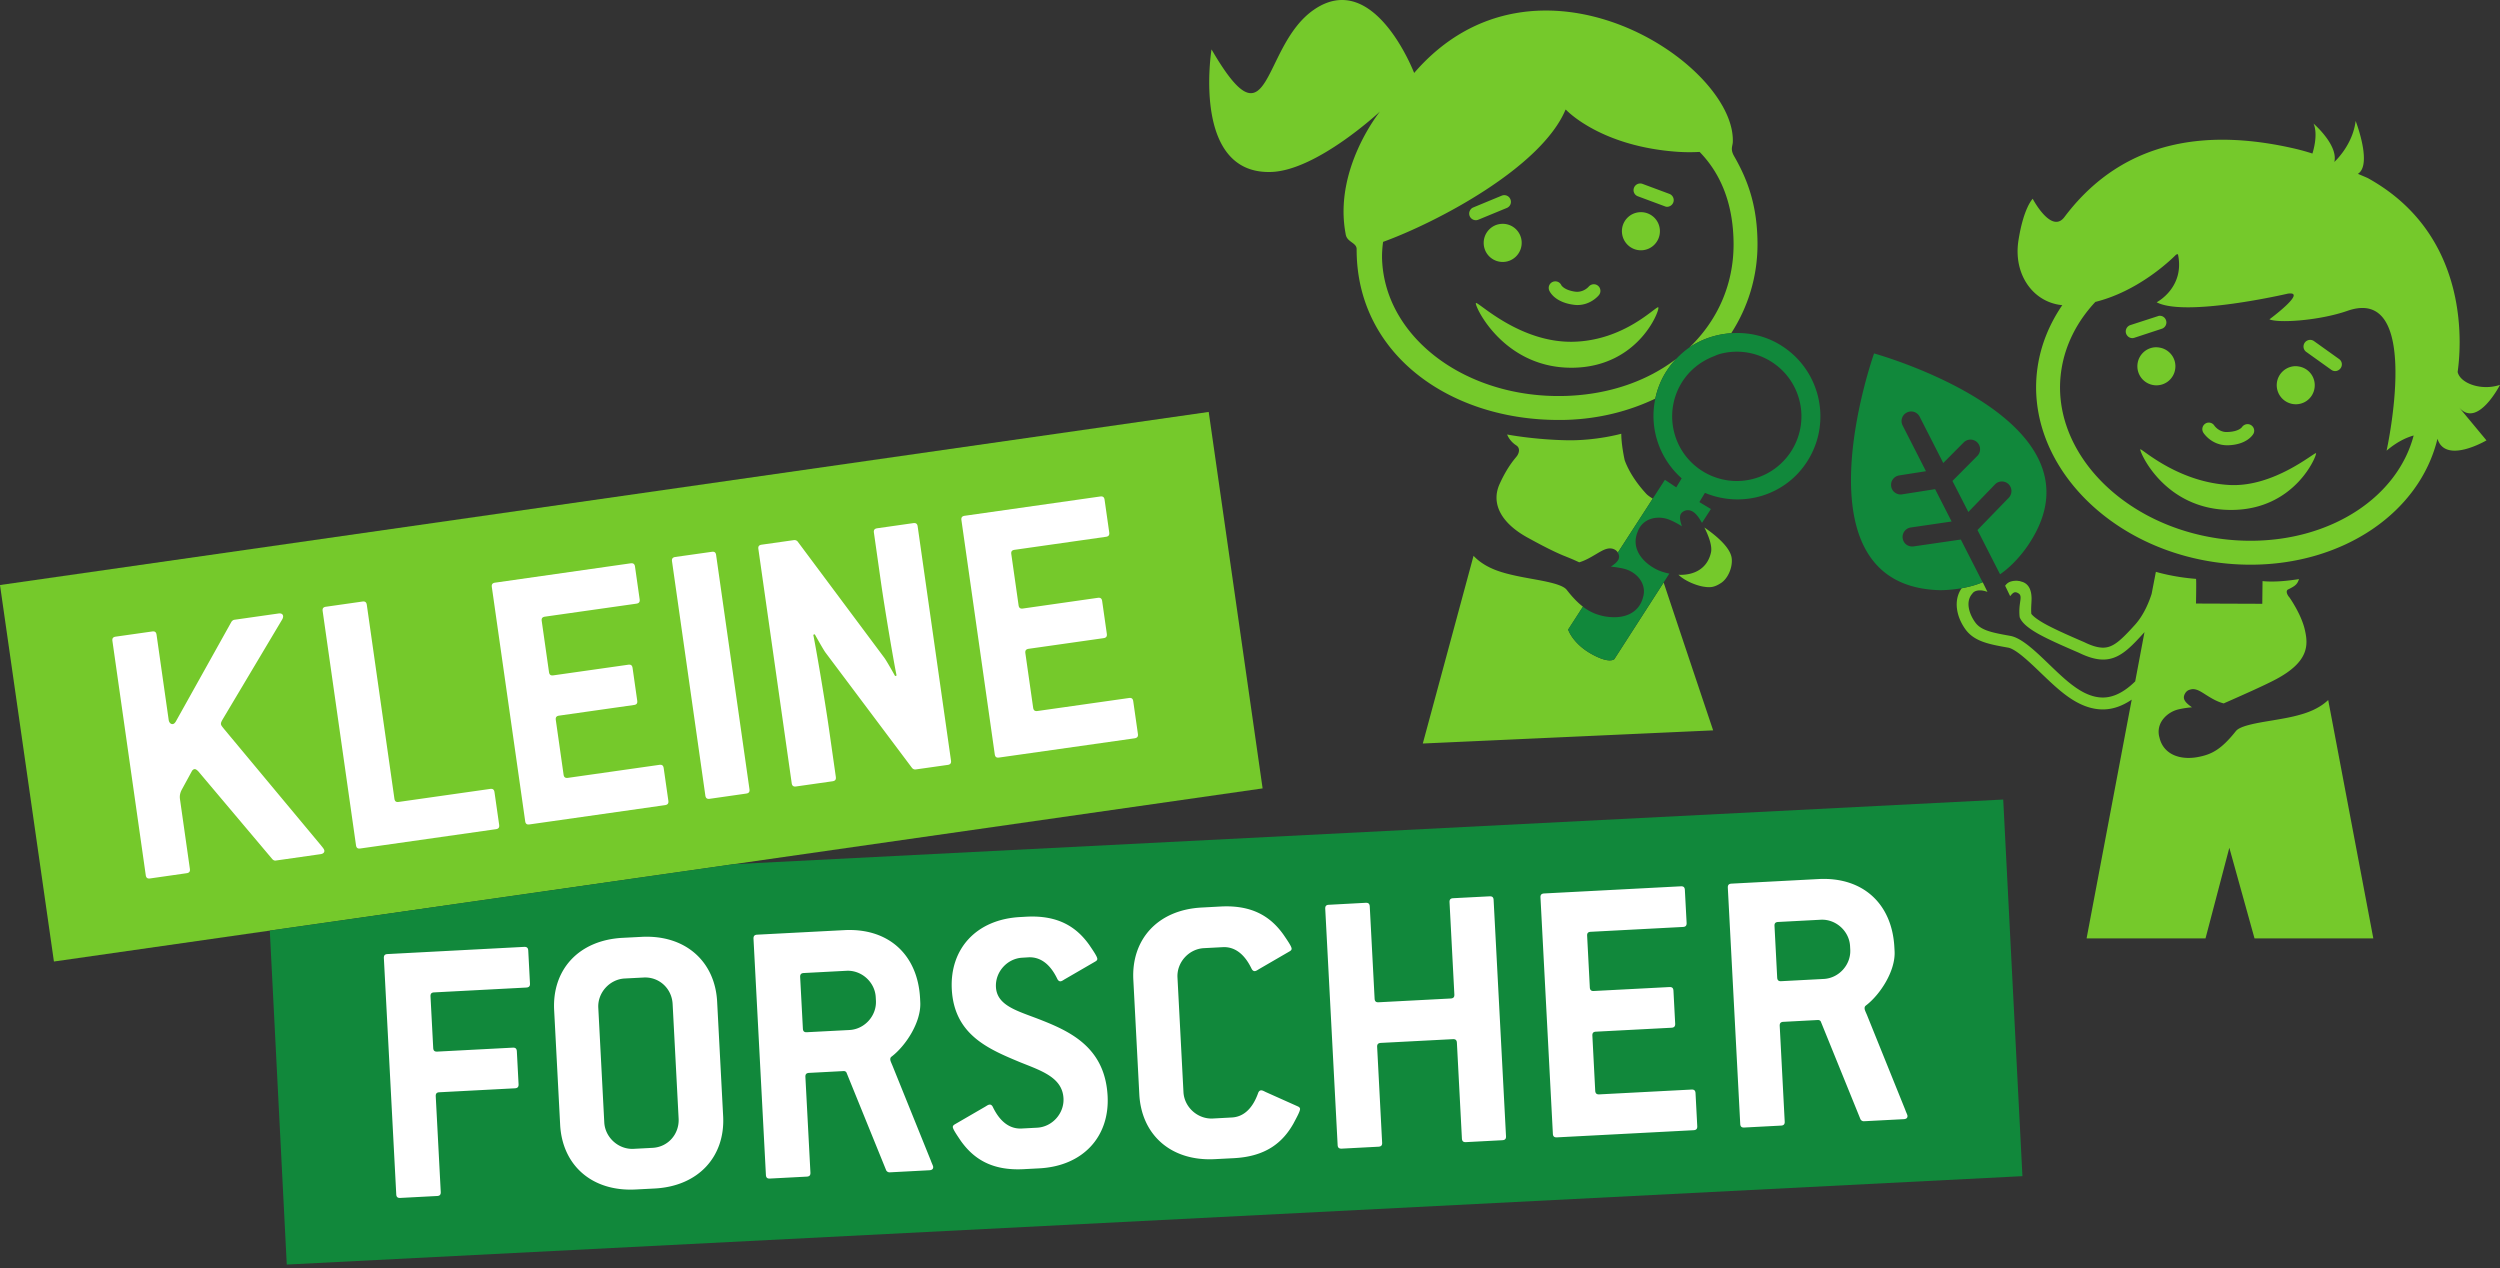 <svg xmlns="http://www.w3.org/2000/svg" xml:space="preserve" fill-rule="evenodd" stroke-linejoin="round" stroke-miterlimit="2" clip-rule="evenodd" viewBox="0 0 609 309">
  <rect x="0" y="0" width="609" height="309" fill="#333333" stroke="none"/>
  <path fill="#75c92b" fill-rule="nonzero" d="M307.573 192.054 13.137 234.226 0 142.513l294.442-42.167 13.131 91.708Z"/>
  <path fill="#11883b" fill-rule="nonzero" d="M487.985 194.768 178.62 210.52 65.722 226.697l4.135 81.35 422.808-21.537-4.68-91.742Z"/>
  <path fill="#75c92b" fill-rule="nonzero" d="M326.539.007c-2.037.079-4.206.792-6.502 2.381-12.932 8.962-10.355 34.684-24.909 9.647 0 0-4.966 30.558 14.591 29.854 11.123-.402 26.436-14.713 26.436-14.713s-11.348 13.977-8.364 29.763c.232 2.104 2.692 2.098 2.686 3.755-.068 25.513 22.602 41.607 49.148 41.607.731 0 1.46.003 2.198-.03 7.833-.267 15.063-2.142 21.399-5.159a19.988 19.988 0 0 1 2.686-6.624 20.73 20.73 0 0 1 2.442-3.084c-6.994 5.361-16.2 8.662-26.711 9.036-24.259.845-44.262-14.062-44.965-33.274-.045-1.44.063-2.847.244-4.243 13.16-4.787 38.536-18.121 44.447-32.205h.091c.352.38 8.619 8.946 27.138 10.257 2.156.141 3.891.118 5.434.03 5.326 5.468 8.244 12.955 8.273 22.468.022 9.937-3.998 18.684-10.776 25.184 3.023-2.082 6.577-3.236 10.196-3.48 4.089-6.336 6.421-13.743 6.41-21.735-.027-9.132-2.252-15.396-5.678-21.368-1.044-1.815-.336-2.462-.336-3.602.511-19.269-48.037-50.975-77.628-16.698 0 0-6.95-18.19-17.95-17.767Zm247.295 29.458c-.732 5.996-5.19 9.982-5.19 9.982.987-4.129-5.067-9.341-5.067-9.341 1.236 2.825-.275 7.296-.275 7.296a53.43 53.43 0 0 0-4.945-1.343c-19.229-4.3-40.521-3.05-55.467 16.82-3.176 4.226-7.723-4.457-7.723-4.457s-2.226 2.147-3.48 10.196c-1.276 8.287 3.622 15.057 10.684 15.721-3.097 4.526-5.208 9.606-6.013 15.08-3.279 22.19 16.014 43.506 43.042 47.499 2.927.425 5.901.641 8.822.641 22.604 0 41.217-12.721 45.545-30.679 1.946 6.291 11.936.397 11.936.397l-6.716-8.089c4.481 5.377 10.013-5.434 10.013-5.434-4.56 1.52-9.711-.376-10.318-3.144.647-4.612 3.938-32.954-21.887-47.225-.023-.027-2.412-1.038-2.412-1.038 3.585-2.234-.549-12.882-.549-12.882ZM399.467 44.698a1.628 1.628 0 0 0-1.435 1.068 1.584 1.584 0 0 0 .946 2.046l6.564 2.442c.187.081.368.122.549.122.652 0 1.282-.411 1.526-1.069a1.621 1.621 0 0 0-.946-2.075l-6.563-2.443a1.64 1.64 0 0 0-.641-.091Zm-32.999 2.839a1.7 1.7 0 0 0-.641.122l-6.93 2.869c-.816.341-1.225 1.29-.885 2.107a1.627 1.627 0 0 0 1.496 1.007c.204 0 .406-.043.61-.122l6.96-2.869a1.602 1.602 0 0 0 .855-2.107 1.618 1.618 0 0 0-1.465-1.007Zm33.09 4.151a4.616 4.616 0 0 0-4.456 4.793c.096 2.564 2.228 4.584 4.792 4.487 2.575-.09 4.553-2.265 4.457-4.823a4.613 4.613 0 0 0-4.793-4.457Zm-33.67 2.839c-2.558.085-4.554 2.26-4.457 4.824a4.623 4.623 0 0 0 4.793 4.456c2.569-.09 4.547-2.259 4.456-4.823a4.62 4.62 0 0 0-4.792-4.457Zm164.659 7.388c1.736 8.156-5.189 11.722-5.189 11.722 7.067 3.681 31.961-2.106 31.961-2.106 4.923-.692-4.488 6.258-4.488 6.258 2.224.969 12.144.323 19.018-2.076 18.452-6.416 9.525 34.067 9.525 34.067 2.427-2.07 4.676-3.155 6.593-3.694-3.953 15.037-20.114 25.643-39.745 25.643-2.643 0-5.318-.189-7.967-.58-23.846-3.523-40.936-21.851-38.128-40.875.925-6.291 3.885-12.009 8.303-16.729 10.29-2.552 18.102-9.922 19.69-11.539.147-.031.28-.057.427-.091Zm-151.685 6.624a1.6 1.6 0 0 0-1.466 2.228c.125.29 1.291 2.809 5.8 3.45.358.056.709.091 1.038.091 3.307 0 5.196-2.328 5.281-2.442a1.622 1.622 0 0 0-.244-2.259c-.681-.567-1.692-.45-2.259.214-.057.068-1.321 1.511-3.358 1.221-2.569-.374-3.265-1.474-3.327-1.587a1.587 1.587 0 0 0-1.465-.916Zm-19.324 5.281c-.499.414 6.642 16.16 23.902 15.752 15.956-.381 21.042-14.345 20.514-14.714-.533-.363-8.213 8.139-20.788 8.395-13.092.255-23.129-9.853-23.628-9.433Zm166.4 3.114c-.106.013-.201.056-.306.091l-6.685 2.168a1.639 1.639 0 0 0-1.038 2.045c.227.675.846 1.129 1.527 1.129.164 0 .354-.034.519-.091l6.685-2.198a1.613 1.613 0 0 0 1.007-2.045 1.597 1.597 0 0 0-1.709-1.099Zm36.876 5.861a1.637 1.637 0 0 0-1.374.671c-.516.732-.366 1.743.366 2.259l6.105 4.366c.278.204.618.305.947.305.505 0 1-.266 1.312-.702a1.581 1.581 0 0 0-.366-2.229l-6.105-4.365a1.551 1.551 0 0 0-.885-.305Zm-37.792 1.801a4.61 4.61 0 0 0-4.304 3.938 4.636 4.636 0 0 0 3.907 5.281 4.609 4.609 0 0 0 5.251-3.908c.385-2.529-1.378-4.881-3.908-5.25a4.75 4.75 0 0 0-.946-.061Zm33.976 4.609a4.646 4.646 0 0 0-4.335 3.938 4.654 4.654 0 0 0 3.907 5.281 4.592 4.592 0 0 0 5.251-3.907 4.612 4.612 0 0 0-3.907-5.251 4.457 4.457 0 0 0-.916-.061Zm-20.88 13.737a1.522 1.522 0 0 0-.886.244 1.609 1.609 0 0 0-.488 2.229c.074.119 1.966 3.053 5.8 3.053.069 0 .14.004.214 0 4.554-.137 6.019-2.517 6.166-2.778.42-.76.152-1.683-.58-2.137-.732-.46-1.71-.215-2.198.488-.028.051-.803 1.106-3.48 1.191-2.036.159-3.195-1.476-3.236-1.527a1.606 1.606 0 0 0-1.312-.763Zm-143.169 2.717s-6.13 1.724-13.249 1.587c-8.065-.147-14.561-1.404-14.561-1.404s.539 1.578 2.229 2.656c.913.584.784 1.685.183 2.564-.358.516-2.23 2.386-4.243 6.838-2.133 4.708.312 9.454 6.716 13.004 3.959 2.184 6.468 3.435 8.669 4.366l1.435.58c1.14.465 1.849.789 2.564 1.129 1.492-.425 2.955-1.306 4.152-2.015 1.361-.805 2.331-1.373 3.358-1.373.465 0 .907.133 1.282.366.238.148.463.367.61.611.009.027-.018.039 0 .061l8.517-13.157c-.658-.42-1.239-.814-1.557-1.16-3.193-3.455-4.646-6.453-5.281-8.212-.89-4.141-.824-6.441-.824-6.441Zm126.44 3.785c-.385.176 5.652 14.872 22.254 14.775 15.604-.074 20.851-13.516 20.544-13.828-.3-.307-10.221 8.315-21.032 7.753-12.593-.629-21.38-8.875-21.766-8.7Zm-106.201 19.049c1.01 1.985 1.952 4.462 1.618 6.044-.749 3.494-3.469 5.495-7.479 5.495-.148 0-.305-.031-.458-.031 1.566 1.543 4.396 2.628 6.075 2.9 1.673.273 2.642.198 4.304-.885 1.741-1.14 2.861-3.889 2.595-6.044-.329-2.649-3.881-5.585-6.655-7.479Zm-56.23 6.899-12.363 45.728 70.73-3.205s-6.352-18.885-12.058-36.021l-11.997 18.652s-1.117 1.293-5.678-1.283c-4.555-2.58-5.586-5.891-5.586-5.891l3.602-5.586c-1.22-.942-2.477-2.199-3.969-4.122-1.06-1.333-5.082-2.045-8.639-2.686-2.189-.397-4.443-.82-6.502-1.404-1.645-.471-5.061-1.522-7.54-4.182Zm166.217 3.907-1.038 5.373c-.488 1.531-1.748 5.007-4.091 7.57-3.403 3.75-5.284 5.526-7.723 5.526-1.265 0-2.755-.43-4.61-1.344-4.577-1.968-7.581-3.336-9.799-4.578-2.036-1.163-2.805-1.935-3.083-2.32-.079-1.078-.01-2.015.031-2.809.068-1.129.255-4.443-2.564-5.067l-.245-.092-.702-.091c-.862 0-1.853.107-2.533.793a4.15 4.15 0 0 0-.367.428s1.193 2.46 1.221 2.533c.675-.805 1.095-1.304 2.076-.641 1.1.732-.147 2.298.244 5.77.539 1.39 2.06 2.64 4.488 4.029 2.433 1.362 5.782 2.842 9.951 4.64 2.337 1.14 4.219 1.649 5.892 1.649 3.84 0 6.43-2.666 9.89-6.472.069-.074.121-.145.184-.214l-2.259 11.997c-2.757 2.706-5.38 3.938-7.876 3.938-2.439 0-4.795-1.078-7.143-2.808-5.219-3.806-10.986-11.405-15.416-12.211-4.317-.771-7.027-1.291-8.456-3.175-1.424-1.894-2.635-5.078-.763-7.143.374-.556 1.085-.763 1.862-.763.596 0 1.2.157 1.801.366l-1.16-2.35c-1.736.715-3.517 1.176-5.128 1.465-2.178 3.103-1.146 7.244 1.038 10.165 2.183 2.859 5.778 3.505 10.287 4.305 1.917.351 5.267 3.568 7.967 6.166 2.048 1.963 4.165 3.999 6.258 5.525 3.086 2.263 5.971 3.358 8.853 3.358 2.411 0 4.746-.838 7.021-2.381l-10.99 58.153h28.97l5.8-22.071 6.136 22.071h28.939l-10.99-58.061c-2.484 2.359-5.682 3.262-7.265 3.693-2.07.568-4.357.939-6.563 1.313-3.551.584-7.573 1.252-8.639 2.534-3.63 4.583-5.99 5.731-9.28 6.349a12.41 12.41 0 0 1-2.259.214c-3.766 0-6.362-1.846-7.082-4.915-.397-1.327-.253-2.68.427-3.877.823-1.44 2.363-2.574 4.121-3.022a23.474 23.474 0 0 1 3.358-.519c-1.679-1.191-2.491-2.096-1.618-3.48.159-.243.361-.451.611-.61.289-.17.892-.336 1.221-.336 1.026 0 1.9.56 3.114 1.343 1.202.754 2.682 1.694 4.395 2.137.449-.204 1.108-.484 1.862-.824 3.092-1.367 8.227-3.644 10.898-5.068 8.106-4.333 7.879-8.418 6.96-12.241-.896-3.726-3.695-7.683-3.724-7.723-.397-.403-1.052-1.554-.275-1.923 1.81-.874 2.223-1.295 2.626-2.503-1.918.289-5.526.817-8.884.488l-.061 5.525-16.148-.061s.119-6.013 0-6.013c-5.462-.397-9.768-1.71-9.768-1.71Z"/>
  <path fill="#11883b" fill-rule="nonzero" d="m477.655 131.433-11.515 1.673a2.459 2.459 0 0 1-1.781-.465 2.347 2.347 0 0 1-.868-1.52 2.333 2.333 0 0 1 1.974-2.626l9.949-1.458-4.021-7.879-8.038 1.265c-.669.113-1.304-.091-1.798-.465a2.247 2.247 0 0 1-.862-1.475c-.216-1.276.658-2.456 1.951-2.671l6.518-1.027-5.695-11.163a2.328 2.328 0 0 1 1.026-3.125 2.313 2.313 0 0 1 3.137 1.015l5.746 11.276 4.963-4.997a2.334 2.334 0 0 1 3.33-.009c.902.885.907 2.394-.005 3.29l-6.052 6.092 3.874 7.555 6.489-6.71c.89-.941 2.376-.953 3.306-.068.925.919.936 2.382.051 3.313l-7.623 7.861 5.502 10.783c4.294-2.944 7.118-7.527 7.118-7.527 19.921-30.318-37.805-46.273-37.805-46.273s-20.232 56.75 16.047 57.669c0 0 2.32.036 5.275-.477 1.611-.289 3.386-.726 5.128-1.441l-5.321-10.414v-.002Z"/>
  <path fill="#fff" fill-rule="nonzero" d="M450.676 230.474c-.193-3.664-3.472-6.62-7.147-6.427l-10.375.545c-.652.031-.93.329-.884.987l.652 12.546c.032.658.334.931.987.891l10.374-.545c3.676-.192 6.631-3.465 6.438-7.146l-.045-.851Zm13.08 42.155-9.711.505a.9.9 0 0 1-.885-.607l-9.552-23.528c-.113-.368-.408-.533-.783-.522l-8.4.443c-.652.036-.913.334-.885.998l1.214 23.284c.041.652-.233.959-.885.993l-8.968.471c-.658.031-.952-.233-.981-.897l-3.023-57.521c-.027-.664.238-.953.89-.993l21.226-1.117c10.743-.556 17.901 5.973 18.457 16.625l.051.953c.255 4.799-3.517 10.579-6.971 13.216-.267.21-.352.403-.329.777.008.278.221.738.55 1.486l9.342 23.143c.221.658.533 1.202.55 1.491.023.466-.244.766-.908.8m-51.2 2.69-33.296 1.742c-.652.032-.953-.238-.981-.891l-3.018-57.538c-.04-.652.233-.942.891-.987l33.29-1.741c.658-.037.958.227.992.89l.426 8.021c.031.663-.244.964-.902.992l-22.451 1.18c-.646.027-.924.329-.879.981l.652 12.547c.032.658.341.936.987.891l18.395-.959c.664-.032.959.232.993.896l.42 8.009c.031.658-.233.965-.891 1.004l-18.395.959c-.658.027-.924.329-.885.993l.692 13.386c.041.658.341.93.993.896l22.45-1.174c.653-.041.959.238.993.885l.42 8.026c.036.652-.238.953-.896.992m-46.582 2.438-8.866.465c-.663.036-.947-.232-.987-.896l-1.219-23.29c-.032-.664-.335-.93-.993-.896l-17.538.913c-.67.041-.936.346-.896 1.004l1.213 23.29c.041.658-.226.947-.89.992l-8.956.471c-.664.027-.965-.238-.993-.896l-3.018-57.527c-.031-.664.233-.959.891-.981l8.956-.482c.67-.032.965.238.999.896l1.179 22.444c.032.658.329.931.987.891l17.539-.919c.663-.036.936-.323.901-.993l-1.174-22.439c-.036-.663.221-.964.897-.998l8.854-.459c.669-.028.958.227.987.902l3.017 57.515c.041.658-.221.953-.89.993m-50.897-4.044c-2.592 4.578-6.665 8.009-14.498 8.418l-4.617.238c-10.755.567-17.902-5.962-18.423-15.769l-1.458-27.918c-.511-9.802 5.91-17.051 16.665-17.606l4.617-.25c7.833-.408 12.252 2.581 15.303 6.869.925 1.361 1.946 2.825 1.974 3.381.018.289-.159.493-.527.697l-7.34 4.26c-.369.216-.732.51-1.112.533-.283.009-.573-.159-.788-.612-1.906-3.971-4.442-5.349-6.983-5.224l-4.623.243c-3.681.199-6.63 3.477-6.432 7.147l1.458 27.913c.193 3.687 3.471 6.625 7.153 6.438l4.617-.25c2.547-.125 4.917-1.764 6.404-5.91.164-.477.436-.687.72-.698.374-.023.766.232 1.157.414l7.743 3.466c.391.164.584.351.607.635.027.567-.84 2.121-1.617 3.585m-61.926 10.901-3.772.199c-7.827.414-12.235-2.581-15.298-6.857-.919-1.373-1.945-2.836-1.974-3.398-.018-.278.165-.476.528-.692l7.34-4.26c.374-.215.731-.51 1.111-.522.278-.018.579.148.789.619 1.911 3.953 4.441 5.337 6.988 5.207l3.772-.199c3.681-.187 6.625-3.466 6.432-7.147-.261-5.094-5.366-6.71-10.578-8.803-7.641-3.194-16.041-6.637-16.631-17.76-.516-9.807 5.916-17.039 16.665-17.606l1.508-.085c7.828-.414 12.241 2.575 15.304 6.858.925 1.372 1.946 2.83 1.968 3.397.018.29-.159.482-.527.687l-7.34 4.259c-.369.205-.732.517-1.106.539-.284.018-.573-.164-.789-.624-1.905-3.959-4.441-5.337-6.988-5.218l-1.508.091c-3.682.187-6.626 3.454-6.433 7.147.25 4.798 5.797 5.927 11.401 8.196 7.34 2.915 15.207 6.948 15.803 18.366.516 9.807-5.91 17.045-16.665 17.607m-39.818-41.689c-.193-3.687-3.466-6.637-7.142-6.438l-10.374.544c-.664.032-.93.329-.896.999l.663 12.53c.028.663.329.935.987.89l10.38-.539c3.676-.193 6.62-3.466 6.427-7.147l-.045-.839Zm13.091 42.15-9.716.51c-.375.014-.772-.249-.885-.624l-9.552-23.517c-.114-.374-.409-.55-.783-.527l-8.395.442c-.663.037-.93.335-.896.987l1.225 23.296c.032.663-.233.953-.896.987l-8.962.471c-.658.04-.953-.227-.987-.891l-3.023-57.527c-.027-.658.238-.959.896-.993l21.22-1.106c10.754-.561 17.907 5.962 18.462 16.62l.046.941c.255 4.81-3.511 10.59-6.96 13.228-.278.199-.358.397-.34.777.018.278.232.737.544 1.48l9.354 23.154c.221.647.533 1.197.55 1.48.022.471-.25.772-.902.812m-62.573-40.51c-.198-3.767-3.279-6.637-7.056-6.438l-4.617.238c-3.676.193-6.631 3.471-6.433 7.141l1.458 27.924c.198 3.67 3.477 6.631 7.153 6.432l4.617-.243c3.772-.193 6.534-3.364 6.341-7.136l-1.463-27.918Zm-4.362 44.957-4.611.238c-10.76.568-17.907-5.967-18.424-15.768l-1.463-27.913c-.51-9.807 5.916-17.045 16.67-17.618l4.618-.238c10.652-.561 17.901 5.967 18.417 15.774l1.464 27.913c.516 9.813-6.007 17.056-16.671 17.612m-31.28-48.951-22.445 1.18c-.658.027-.924.323-.89.987l.658 12.541c.031.663.328.93.986.896l18.395-.964c.658-.032.953.232.993.896l.42 8.009c.031.664-.239.959-.897.998l-18.389.965c-.663.027-.924.334-.89.992l1.219 23.29c.032.658-.232.964-.896.987l-8.962.471c-.652.041-.953-.238-.981-.879l-3.018-57.539c-.032-.658.233-.953.885-.987l33.296-1.752c.658-.023.958.238.992.907l.42 8.015c.041.652-.232.947-.896.987m148.191-60.715-33.007 4.685c-.652.102-.975-.142-1.066-.8l-8.117-57.017c-.097-.663.148-.981.8-1.077l33.006-4.697c.652-.085.976.148 1.067.811l1.128 7.936c.091.658-.147.981-.799 1.072l-22.252 3.17c-.658.091-.897.409-.8 1.061l1.77 12.439c.09.652.408.896 1.066.8l18.236-2.604c.658-.085.976.159 1.061.806l1.134 7.958c.091.641-.153.97-.8 1.061l-18.236 2.592c-.652.102-.896.419-.805 1.077l1.894 13.273c.097.653.415.891 1.072.8l22.247-3.159c.658-.102.975.136 1.066.794l1.134 7.946c.097.653-.153.97-.799 1.073m-45.544 6.481-7.754 1.1c-.38.051-.68-.091-.913-.346l-21.072-28.094c-.465-.607-2.246-3.789-2.637-4.492l-.364.147c.505 2.218 2.791 15.621 3.846 23.012l1.651 11.588c.091.658-.148.976-.8 1.072l-8.888 1.265c-.647.091-.97-.159-1.061-.811l-8.117-57.022c-.096-.658.142-.97.8-1.067l7.85-1.111a.983.983 0 0 1 .913.34l21.09 28.287c.47.596 2.263 3.778 2.654 4.492l.358-.152c-.511-2.213-2.802-15.639-3.852-23.012l-1.673-11.776c-.096-.658.142-.97.8-1.072l8.786-1.253c.658-.085.981.153 1.072.811l8.117 57.022c.091.652-.148.97-.806 1.072m-49.091 6.979-8.883 1.271c-.646.09-.964-.153-1.061-.806l-8.116-57.033c-.097-.653.147-.97.794-1.072l8.882-1.254c.664-.097.982.142 1.067.794l8.122 57.034c.097.652-.147.975-.805 1.066M162 196.13l-33.001 4.697c-.652.097-.976-.142-1.066-.8l-8.123-57.028c-.091-.652.153-.975.806-1.066l33-4.708c.658-.085.982.159 1.072.811l1.129 7.947c.091.652-.147.976-.8 1.072l-22.252 3.159c-.652.097-.901.409-.799 1.061l1.769 12.439c.091.658.415.896 1.072.8l18.219-2.587c.664-.096.976.148 1.072.8l1.129 7.947c.091.652-.141.975-.794 1.061l-18.236 2.592c-.658.096-.896.419-.8 1.083l1.889 13.273c.091.658.414.89 1.072.8l22.246-3.165c.658-.097.976.153 1.072.794l1.135 7.952c.085.658-.159.964-.811 1.066m-41.212 5.862-33.001 4.696c-.658.102-.975-.141-1.066-.794l-8.122-57.034c-.091-.646.147-.975.805-1.06l8.877-1.265c.658-.091.976.153 1.072.8l6.721 47.203c.091.664.415.908 1.067.806l22.252-3.165c.652-.091.975.153 1.066.805l1.135 7.941c.09.658-.153.976-.806 1.067m-42.71 6.081-10.942 1.56c-.278.036-.584-.102-.811-.363l-18.02-21.373c-.329-.335-.647-.578-.931-.538-.277.036-.533.266-.68.572l-2.422 4.442c-.369.72-.562 1.418-.425 2.348l2.405 16.931c.096.647-.148.97-.8 1.061l-8.883 1.271c-.658.096-.975-.148-1.066-.806l-8.117-57.022c-.097-.664.142-.976.8-1.072l8.882-1.259c.653-.091.97.141 1.067.794l2.955 20.76c.097.658.527 1.066 1.004 1.004.278-.051.533-.272.766-.686l13.522-24.238c.153-.221.414-.442.692-.482l10.754-1.531c.653-.102 1.061.13 1.135.601.023.187-.027.482-.182.783l-14.469 24.282c-.307.522-.539.936-.482 1.311.04.289.261.538.731 1.134l23.585 28.315c.471.596.8.936.862 1.316.063.465-.277.794-.93.885"/>
  <path fill="#11883b" fill-rule="nonzero" d="M427.248 116.61c-8.395 2.303-17.056-2.649-19.348-11.027a15.673 15.673 0 0 1 1.56-12.025c1.724-2.989 4.464-5.349 7.845-6.693.539-.216 1.049-.471 1.628-.63 8.394-2.297 17.044 2.649 19.336 11.033 2.292 8.383-2.643 17.05-11.021 19.342m6.79-32.36c-3.818-2.439-8.14-3.381-12.332-3.08-3.619.244-7.152 1.395-10.176 3.477-1.151.8-2.206 1.73-3.193 2.762-.879.931-1.707 1.946-2.416 3.069-1.339 2.099-2.201 4.345-2.689 6.642-1.509 7.051.885 14.481 6.427 19.405l-1.328 2.195-2.756-1.844-2.973 4.595-8.496 13.153c.794 1.35-.019 2.275-1.685 3.409 1.446.148 2.609.358 3.347.556 1.758.477 3.272 1.628 4.072 3.08.669 1.22.794 2.57.414 3.795-.782 3.108-3.34 4.889-7.022 4.889-1.004 0-1.883-.124-2.45-.232-1.895-.386-3.488-1.038-5.179-2.337l-3.607 5.581s1.055 3.313 5.61 5.9c4.56 2.569 5.649 1.281 5.649 1.281l12.014-18.667 1.378-2.149c-1.157-.233-2.178-.573-2.887-.908-3.347-1.594-6.608-5.02-4.816-9.302.755-2.133 2.683-3.415 5.156-3.415.891 0 1.781.182 2.604.516.743.295 1.781.811 3.012 1.577-.664-1.979-.777-3.222.794-3.812.204-.079.419-.107.646-.107h.153c1.101.096 1.872.958 2.428 1.713.238.329.544.834.868 1.373l2.167-3.364-2.808-1.696 1.361-2.241c8.968 3.733 19.541.778 24.935-7.697 6.046-9.483 3.25-22.07-6.222-28.117"/>
</svg>

